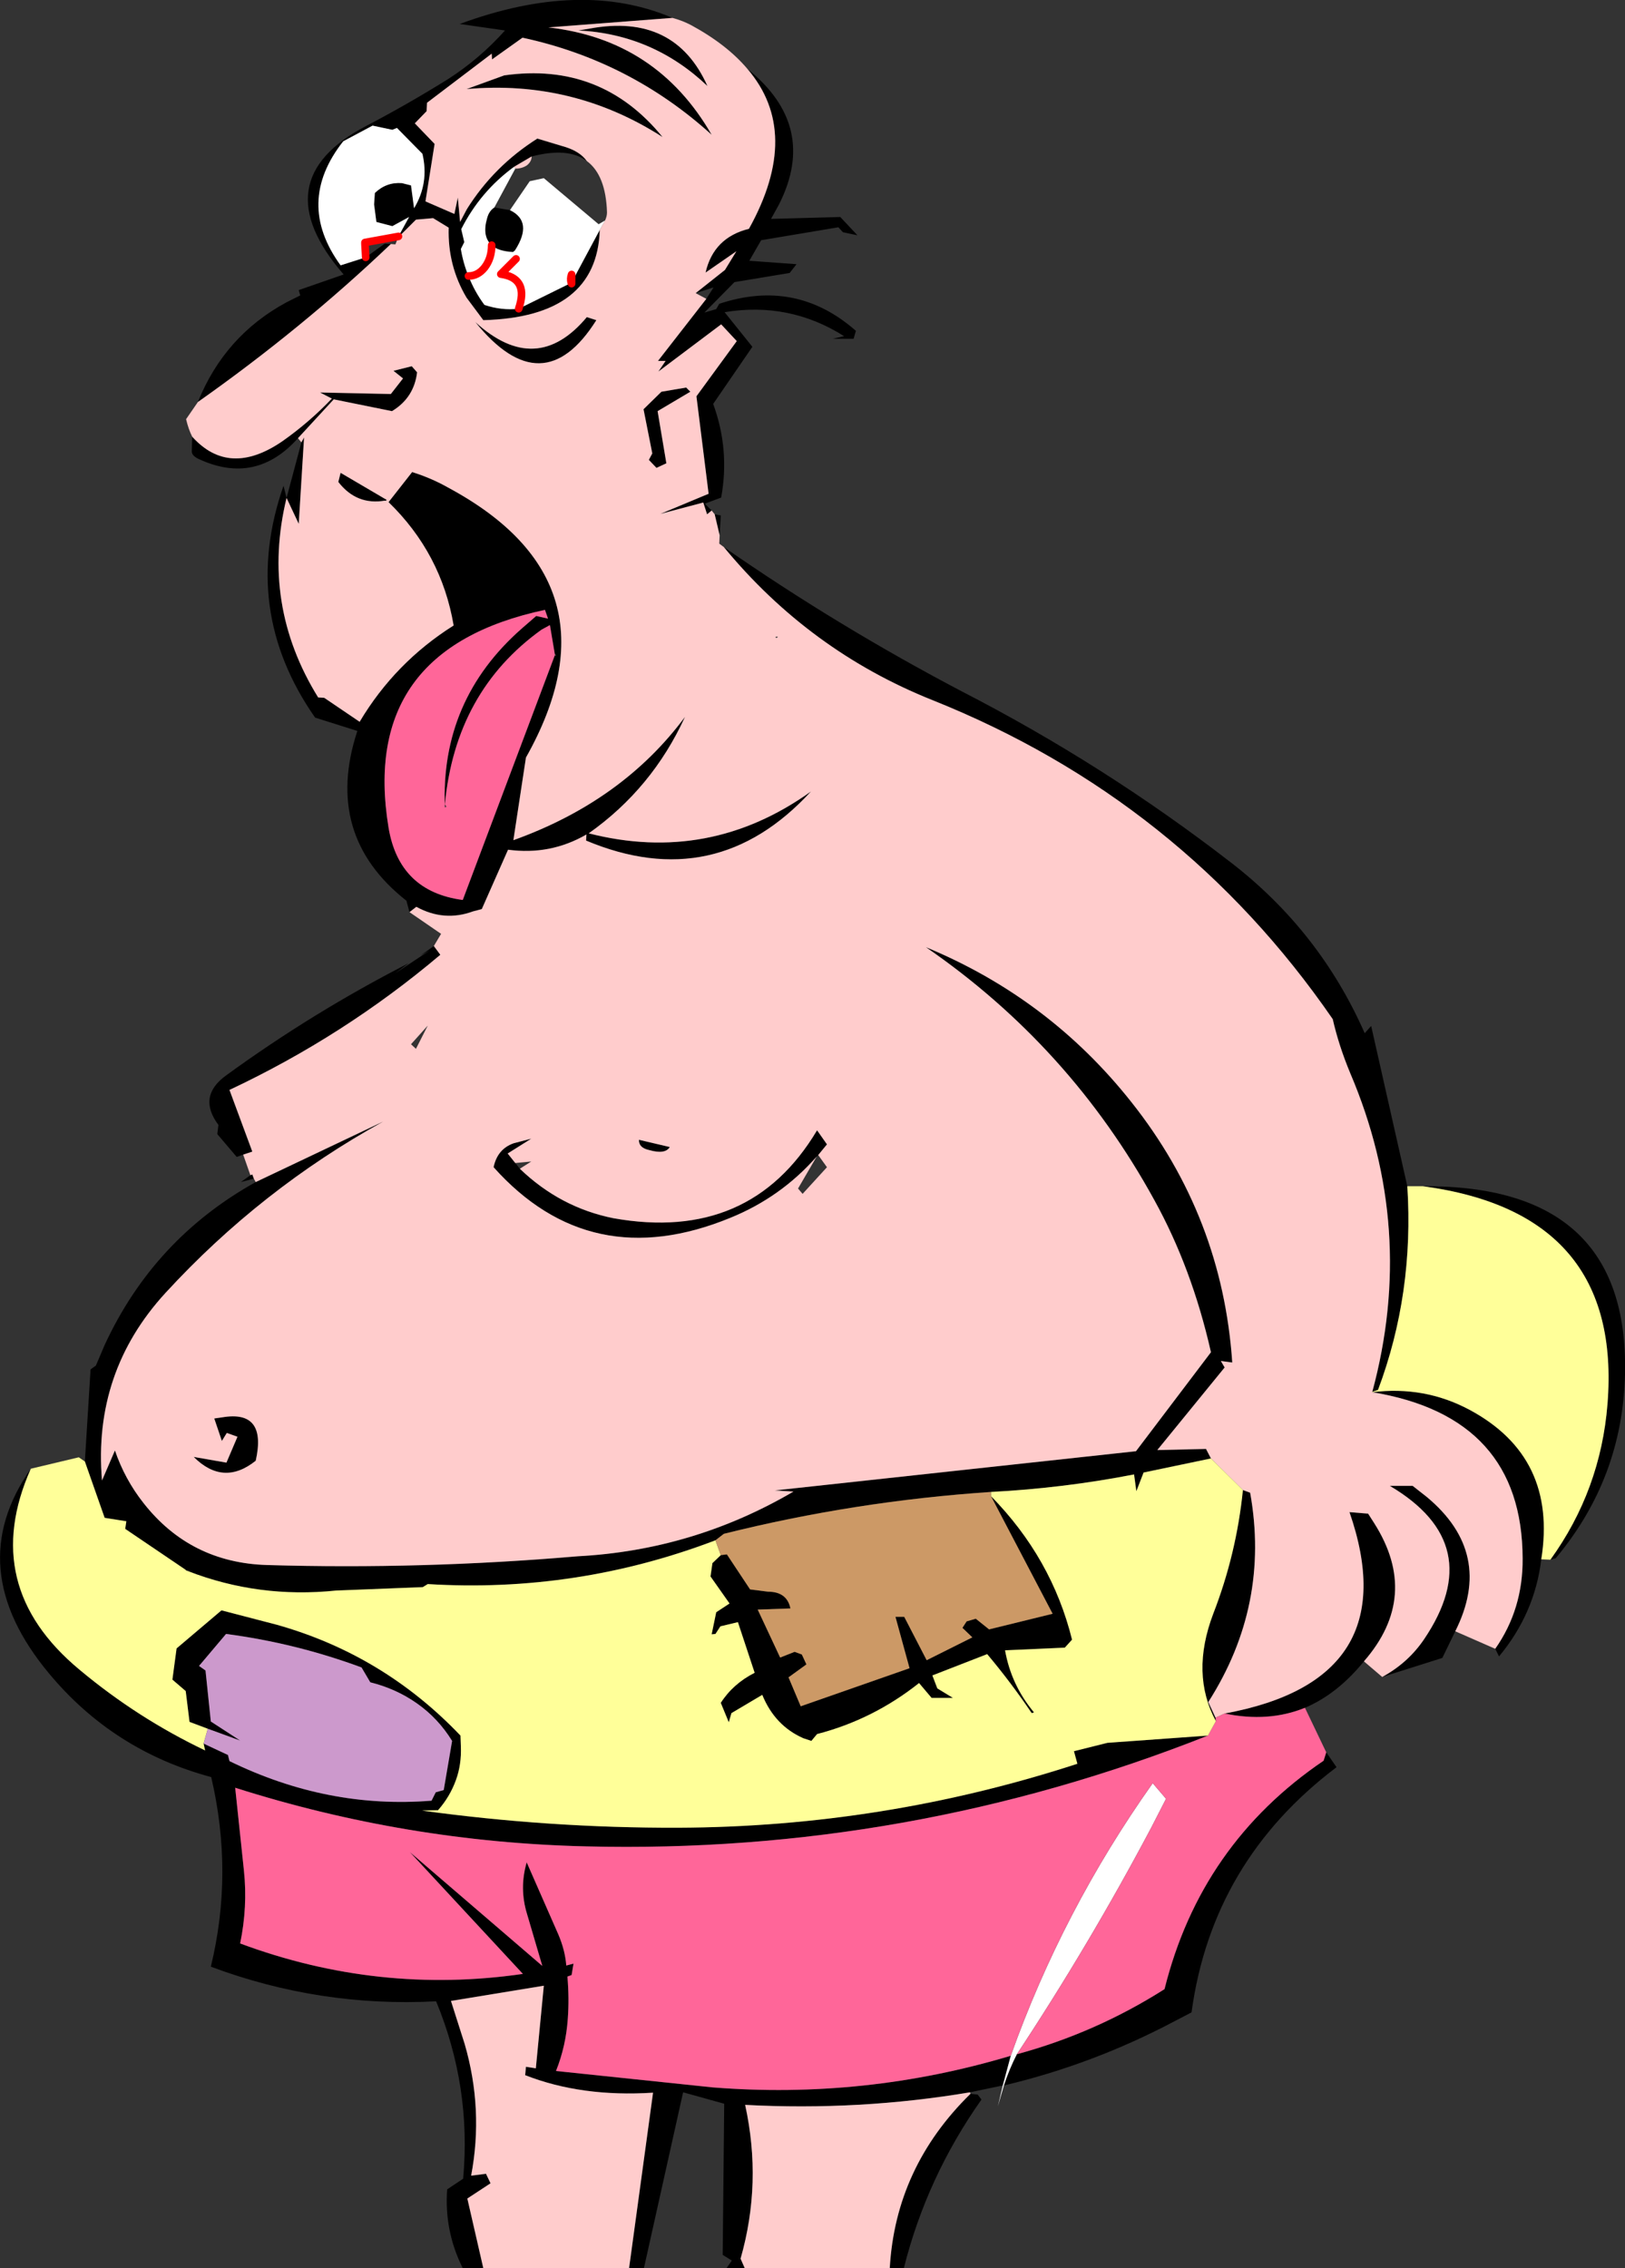 <?xml version="1.0" encoding="UTF-8" standalone="no"?>
<svg xmlns:xlink="http://www.w3.org/1999/xlink" height="297.9px" width="213.5px" xmlns="http://www.w3.org/2000/svg">
  <rect width="100%" height="100%" fill="#333333" stroke="none"/>
  <g transform="matrix(1.0, 0.0, 0.0, 1.0, 107.15, 152.4)">
    <path d="M-8.95 -143.35 Q0.4 -135.85 -4.8 -125.55 L-5.85 -123.65 3.25 -123.9 5.5 -121.5 3.6 -121.9 3.0 -122.55 -7.15 -120.85 -8.7 -118.15 -2.5 -117.7 -3.4 -116.55 -10.65 -115.35 -14.6 -111.35 -13.05 -111.8 -12.65 -112.5 Q-2.55 -115.85 5.3 -108.95 L5.0 -107.9 2.25 -107.9 3.75 -108.25 Q-3.45 -112.8 -11.95 -111.4 L-8.3 -106.85 -13.45 -99.35 Q-11.25 -93.35 -12.4 -87.05 L-14.55 -86.25 -13.65 -85.35 -14.25 -84.85 -14.75 -86.4 -20.4 -84.9 -14.05 -87.55 -15.65 -100.35 -10.35 -107.6 -12.4 -109.8 -20.65 -103.6 -19.7 -105.0 -20.7 -105.0 -14.35 -113.15 -13.4 -114.65 -15.75 -113.9 -11.9 -116.95 -10.4 -119.4 -14.45 -116.6 Q-13.4 -121.2 -8.75 -122.35 -1.75 -134.95 -8.95 -143.35 M-13.25 -84.85 L-12.45 -84.7 -12.6 -82.1 -13.25 -84.85 M-12.05 -80.55 Q3.0 -70.1 19.3 -61.55 38.05 -51.9 54.6 -39.1 66.25 -30.1 72.15 -16.7 L73.0 -17.65 77.75 3.4 Q78.65 17.5 73.9 30.15 L73.15 30.4 Q78.95 8.95 70.25 -11.45 68.75 -15.05 67.95 -18.55 48.1 -47.35 15.35 -60.45 -0.8 -66.9 -12.05 -80.55 M79.8 3.4 Q106.9 3.2 106.35 28.05 106.05 41.75 97.25 52.25 L96.55 52.45 Q103.15 43.3 104.05 32.0 106.05 6.9 79.8 3.4 M95.35 52.4 Q94.5 59.5 89.8 65.15 L89.3 64.15 Q92.95 58.95 92.9 52.3 92.85 33.7 73.15 30.45 80.0 29.6 85.9 32.75 97.5 38.95 95.35 52.4 M84.05 61.85 L82.35 65.35 74.45 67.85 Q77.85 66.0 79.95 62.9 88.4 50.4 75.45 42.75 L78.45 42.75 80.3 44.2 Q89.2 51.6 84.05 61.85 M72.05 65.8 Q68.55 70.1 64.3 71.9 59.5 73.85 53.75 72.65 77.8 68.25 70.15 46.2 L72.6 46.4 73.4 47.65 Q79.5 57.25 72.05 65.8 M67.1 77.75 L68.45 79.7 Q52.1 92.05 49.4 111.9 L47.1 113.1 Q36.4 118.75 24.75 121.5 25.45 119.35 26.45 117.4 36.8 114.6 45.85 108.85 50.6 89.8 66.75 78.85 L67.1 77.75 M24.6 121.5 L20.3 122.4 Q5.7 124.85 -9.25 124.05 -7.0 134.3 -9.85 144.25 L-9.3 145.5 -11.7 145.5 -11.0 144.5 -12.2 143.75 -12.0 123.9 -17.4 122.4 -22.55 145.5 -24.5 145.5 -21.35 122.45 Q-30.75 123.05 -38.15 120.15 L-38.05 119.05 -36.75 119.25 -35.7 108.4 -47.9 110.4 -46.1 116.05 Q-43.6 124.65 -45.25 133.35 L-43.3 133.1 -42.7 134.35 -45.75 136.35 -43.65 145.5 -46.35 145.5 Q-48.8 140.6 -48.4 135.15 L-46.3 133.75 Q-45.2 121.7 -49.85 110.45 -65.15 111.25 -79.45 105.9 -76.45 93.6 -79.4 81.0 -92.25 77.55 -100.7 67.4 -112.25 53.55 -103.1 40.5 -109.95 55.9 -96.7 66.9 -89.1 73.25 -80.2 77.5 L-80.4 76.6 -77.2 78.1 -77.0 78.9 Q-64.1 85.2 -50.45 84.1 L-49.9 83.0 -48.85 82.7 -47.75 76.25 Q-49.6 73.25 -52.4 71.3 -55.1 69.4 -58.5 68.55 L-59.65 66.6 Q-68.3 63.4 -77.45 62.2 L-81.0 66.4 -80.15 67.0 -79.45 73.7 -75.6 76.2 -79.85 74.65 -82.25 73.75 -82.75 69.7 -84.5 68.2 -83.95 64.1 -78.05 59.1 -70.75 61.0 Q-56.75 64.95 -46.65 75.55 L-46.6 76.95 Q-46.5 79.35 -47.25 81.4 -48.05 83.6 -49.6 85.35 L-51.7 85.4 Q-34.95 87.7 -18.05 87.65 8.9 87.55 34.4 79.25 L33.95 77.6 38.35 76.5 51.55 75.55 Q12.15 91.15 -30.15 90.1 -53.75 89.55 -76.25 82.4 L-75.1 93.3 Q-74.6 98.05 -75.6 102.85 -57.45 109.6 -38.45 106.85 L-53.3 90.85 -35.9 105.8 -37.9 99.0 Q-38.95 95.6 -37.95 92.2 L-33.8 101.65 Q-32.9 103.75 -32.75 105.75 L-31.8 105.5 -32.05 107.0 -32.6 107.2 Q-32.35 110.05 -32.55 112.75 -32.8 116.35 -34.1 119.6 L-13.55 121.75 Q6.45 123.35 25.65 117.6 L24.6 121.5 M20.35 122.6 L21.3 122.7 21.8 123.35 Q14.6 133.55 11.6 145.5 L9.75 145.5 Q10.5 132.25 20.35 122.6 M-96.0 39.55 L-95.25 27.45 -94.55 26.95 -93.4 24.25 Q-86.95 10.3 -73.55 2.85 L-56.8 -5.1 Q-72.9 3.8 -85.4 17.4 -94.95 27.8 -93.75 42.05 L-92.05 38.1 Q-90.75 41.9 -88.3 45.0 -82.15 52.85 -72.05 53.15 -51.65 53.75 -31.25 52.0 -16.05 51.2 -2.9 43.5 L-5.35 43.35 42.1 38.2 51.95 25.2 Q49.45 14.15 44.5 5.2 33.45 -14.95 14.5 -28.0 30.7 -21.3 41.5 -7.65 53.45 7.4 54.75 26.55 L53.25 26.35 53.75 27.2 44.9 38.05 51.3 37.9 51.95 39.15 43.1 41.0 42.15 43.45 41.85 41.25 Q32.6 43.05 23.05 43.55 5.15 44.75 -12.05 49.05 L-13.15 49.9 Q-31.4 56.85 -50.95 55.65 L-51.6 56.05 -63.0 56.5 Q-73.15 57.55 -82.45 53.95 L-81.8 53.95 -82.65 53.85 -90.7 48.4 -90.55 47.4 -93.4 46.95 -96.0 39.55 M-73.8 2.4 L-75.5 2.85 -74.25 1.95 -74.0 1.85 -73.8 2.4 M-75.2 -0.75 L-76.05 -0.45 -78.6 -3.45 -78.45 -4.65 Q-81.25 -8.4 -77.45 -11.15 -66.05 -19.45 -53.45 -25.9 L-55.25 -24.55 -50.65 -27.6 -51.9 -26.9 -50.15 -28.15 -49.3 -27.0 Q-61.9 -16.35 -77.0 -9.25 L-74.0 -1.15 -75.2 -0.75 M-53.35 -32.6 L-53.75 -34.1 Q-64.7 -42.7 -60.2 -56.4 L-65.75 -58.15 Q-75.6 -72.25 -69.9 -88.6 L-69.5 -87.0 -67.55 -94.3 -67.2 -94.95 -67.9 -83.6 -69.5 -87.0 Q-72.9 -73.0 -65.35 -60.8 L-64.55 -60.75 -59.9 -57.6 Q-55.25 -65.4 -47.55 -70.25 -49.15 -79.7 -56.1 -86.45 L-53.0 -90.4 Q-50.45 -89.6 -48.25 -88.35 -25.1 -75.9 -38.05 -52.9 L-39.7 -42.05 Q-25.35 -47.2 -17.15 -58.25 -21.45 -48.85 -29.8 -42.95 -13.95 -38.9 -0.6 -48.45 -13.1 -34.85 -30.15 -42.0 L-30.1 -42.8 Q-34.85 -40.05 -40.4 -40.8 L-43.85 -33.0 -45.0 -32.7 Q-48.8 -31.3 -52.45 -33.3 L-53.35 -32.6 M-68.0 -94.85 Q-73.5 -88.7 -80.9 -92.05 -81.95 -92.5 -81.95 -93.1 L-81.9 -95.05 Q-77.05 -89.65 -70.05 -94.45 -66.5 -96.95 -63.55 -100.05 L-65.1 -100.85 -55.8 -100.65 -54.2 -102.7 -55.45 -103.7 -53.05 -104.3 -52.35 -103.5 Q-52.75 -100.15 -55.65 -98.4 L-63.3 -99.95 -68.0 -94.85 M-81.15 -99.6 Q-77.65 -108.3 -69.5 -112.7 L-67.7 -113.6 -67.9 -114.3 -62.0 -116.35 Q-72.7 -128.7 -59.05 -135.85 -53.6 -138.7 -48.3 -142.0 -44.1 -144.7 -40.8 -148.4 L-46.75 -149.25 Q-30.75 -155.15 -18.8 -150.05 L-35.1 -148.8 Q-20.85 -147.2 -13.65 -134.7 -24.35 -144.4 -38.5 -147.45 L-42.5 -144.6 -42.55 -145.35 -51.05 -138.9 -51.1 -137.8 -52.65 -136.2 -50.05 -133.5 -51.25 -125.95 -47.45 -124.3 -47.0 -126.45 -46.7 -123.25 -45.8 -124.95 Q-42.25 -130.6 -36.55 -134.2 L-32.9 -133.1 Q-30.95 -132.5 -30.05 -131.25 -32.5 -133.1 -37.3 -131.85 L-39.6 -130.5 Q-44.05 -127.25 -46.55 -122.3 L-46.15 -120.6 -46.6 -119.7 Q-46.3 -117.85 -45.6 -116.15 -44.8 -114.1 -43.5 -112.35 -41.25 -111.6 -39.0 -111.85 L-32.1 -115.25 -32.05 -115.3 -28.35 -122.2 Q-28.7 -110.75 -43.65 -110.35 L-45.85 -113.3 Q-48.35 -117.5 -48.2 -122.5 L-50.25 -123.75 -52.5 -123.55 -54.85 -121.2 -54.8 -121.35 -53.4 -123.9 -55.6 -122.7 -57.7 -123.25 -58.0 -125.55 -57.9 -127.05 Q-56.4 -128.5 -54.35 -128.35 L-53.15 -128.05 -52.75 -125.05 Q-50.75 -128.35 -51.65 -132.2 L-55.0 -135.6 -55.6 -135.35 -58.2 -135.9 -62.05 -133.85 Q-68.4 -125.8 -62.4 -117.55 L-59.1 -118.6 -56.6 -120.4 -55.8 -120.35 Q-67.45 -109.25 -81.15 -99.6 M0.35 -0.7 L0.15 -0.5 Q-4.55 4.85 -11.2 7.55 -29.6 15.1 -42.3 0.9 -41.8 -1.5 -39.65 -2.25 L-37.35 -2.85 -40.45 -0.9 -39.45 0.35 -38.85 1.1 Q-33.55 6.2 -26.55 7.6 -8.6 10.8 0.2 -3.95 L1.5 -2.1 0.35 -0.7 M-45.85 -140.7 L-40.9 -142.5 Q-28.15 -144.3 -20.1 -134.4 -31.85 -141.95 -45.85 -140.7 M-40.15 -124.8 Q-37.05 -123.3 -39.5 -119.5 L-39.75 -119.3 Q-41.7 -119.4 -42.55 -120.2 -43.85 -121.35 -43.15 -123.75 -42.9 -124.7 -42.2 -125.15 L-40.15 -124.8 M-59.2 -120.35 L-59.35 -120.5 -59.2 -120.55 -59.2 -120.35 -59.2 -120.55 -58.75 -120.5 -59.2 -120.35 M-32.1 -115.25 L-32.05 -115.15 -32.05 -115.3 -32.05 -115.15 -32.1 -115.25 M-30.05 -110.75 L-28.8 -110.35 Q-35.85 -99.15 -44.7 -110.1 -36.7 -102.8 -30.05 -110.75 M-16.45 -100.95 L-20.75 -98.4 -19.6 -91.55 -20.9 -90.95 -21.9 -92.0 -21.45 -92.85 -22.6 -98.65 -20.25 -100.95 -17.0 -101.5 -16.45 -100.95 M-14.2 -141.1 Q-21.35 -147.9 -31.15 -148.4 L-29.65 -148.65 Q-18.5 -150.7 -14.2 -141.1 M-34.25 -66.35 L-34.1 -66.3 -34.25 -66.45 -34.9 -70.3 -36.0 -69.7 Q-47.3 -61.6 -48.7 -46.75 L-48.7 -46.35 Q-49.3 -60.45 -38.6 -69.85 L-36.7 -71.5 -35.15 -71.15 -35.55 -72.3 Q-59.95 -67.1 -56.1 -43.7 -54.7 -35.3 -46.35 -34.2 L-34.25 -66.35 M-56.35 -86.75 Q-56.45 -86.55 -56.55 -86.65 -60.3 -86.0 -62.7 -89.1 L-62.4 -90.3 -56.35 -86.75 M-23.2 -2.7 L-19.15 -1.75 Q-19.75 -0.75 -21.85 -1.35 -23.25 -1.65 -23.2 -2.7 M-73.55 39.45 Q-77.8 42.85 -81.7 38.95 L-77.4 39.7 -75.95 36.3 -77.35 35.8 -78.0 36.85 -79.0 33.9 -77.95 33.75 Q-72.05 32.75 -73.55 39.45 M56.15 43.3 L57.1 43.65 Q59.75 58.4 51.6 71.15 L52.55 73.2 52.6 73.65 Q49.25 67.45 52.25 59.55 55.3 51.7 56.15 43.3 M-12.45 51.85 L-11.65 51.75 -8.6 56.35 -6.25 56.65 Q-3.75 56.65 -3.3 58.85 L-7.6 59.0 -4.65 65.3 -2.75 64.55 -1.8 64.9 -1.2 66.2 -3.55 67.9 -1.95 71.7 12.35 66.7 10.5 59.95 11.65 59.95 14.6 65.65 20.6 62.65 19.3 61.4 19.85 60.55 21.05 60.2 22.8 61.6 31.15 59.55 23.05 44.1 Q31.05 52.25 33.7 62.95 L32.75 64.0 24.9 64.35 Q25.7 68.9 28.7 72.5 L28.4 72.6 Q25.7 68.6 22.55 64.85 L15.35 67.65 16.0 69.35 18.05 70.6 15.25 70.6 13.6 68.65 Q7.55 73.45 0.2 75.35 L-0.55 76.25 -1.6 75.9 Q-5.35 74.25 -7.0 70.2 L-11.05 72.6 -11.4 73.8 -12.45 71.25 Q-10.85 68.75 -8.0 67.3 L-10.2 60.65 -12.5 61.2 -13.15 62.2 -13.65 62.25 -13.05 59.35 -11.3 58.2 -13.8 54.65 -13.55 52.9 -12.45 51.85" fill="#000000" fill-rule="evenodd" stroke="none"/>
    <path d="M-13.65 -85.35 L-13.25 -84.85 -12.6 -82.1 -12.65 -81.0 -12.05 -80.55 Q-0.8 -66.9 15.35 -60.45 48.1 -47.35 67.95 -18.55 68.75 -15.05 70.25 -11.45 78.95 8.95 73.15 30.4 L73.15 30.45 Q92.85 33.7 92.9 52.3 92.95 58.95 89.3 64.15 L84.05 61.85 Q89.2 51.6 80.3 44.2 L78.45 42.75 75.45 42.75 Q88.4 50.4 79.95 62.9 77.85 66.0 74.45 67.85 L72.05 65.8 Q79.5 57.25 73.4 47.65 L72.6 46.4 70.15 46.2 Q77.8 68.25 53.75 72.65 L52.55 73.2 51.6 71.15 Q59.75 58.4 57.1 43.65 L56.15 43.3 51.95 39.15 51.3 37.9 44.9 38.05 53.75 27.2 53.25 26.35 54.75 26.55 Q53.45 7.4 41.5 -7.65 30.7 -21.3 14.5 -28.0 33.45 -14.95 44.5 5.2 49.45 14.15 51.95 25.2 L42.1 38.2 -5.35 43.35 -2.9 43.5 Q-16.05 51.2 -31.25 52.0 -51.65 53.75 -72.05 53.15 -82.15 52.85 -88.3 45.0 -90.75 41.9 -92.05 38.1 L-93.75 42.05 Q-94.95 27.8 -85.4 17.4 -72.9 3.8 -56.8 -5.1 L-73.55 2.85 -73.8 2.4 -74.0 1.85 -74.25 1.95 -75.2 -0.75 -74.0 -1.15 -77.0 -9.25 Q-61.9 -16.35 -49.3 -27.0 L-50.15 -28.15 -49.2 -29.75 -53.35 -32.6 -52.45 -33.3 Q-48.8 -31.3 -45.0 -32.7 L-43.85 -33.0 -40.4 -40.8 Q-34.85 -40.05 -30.1 -42.8 L-30.15 -42.0 Q-13.1 -34.85 -0.6 -48.45 -13.95 -38.9 -29.8 -42.95 -21.45 -48.85 -17.15 -58.25 -25.35 -47.2 -39.7 -42.05 L-38.05 -52.9 Q-25.1 -75.9 -48.25 -88.35 -50.45 -89.6 -53.0 -90.4 L-56.1 -86.45 Q-49.15 -79.7 -47.55 -70.25 -55.25 -65.4 -59.9 -57.6 L-64.55 -60.75 -65.35 -60.8 Q-72.9 -73.0 -69.5 -87.0 L-67.9 -83.6 -67.2 -94.95 -67.55 -94.3 -68.0 -94.85 -63.3 -99.95 -55.65 -98.4 Q-52.75 -100.15 -52.35 -103.5 L-53.05 -104.3 -55.45 -103.7 -54.2 -102.7 -55.8 -100.65 -65.1 -100.85 -63.55 -100.05 Q-66.5 -96.95 -70.05 -94.45 -77.05 -89.65 -81.9 -95.05 -82.4 -96.05 -82.7 -97.35 L-81.15 -99.6 Q-67.45 -109.25 -55.8 -120.35 L-55.2 -120.3 -54.85 -121.2 -52.5 -123.55 -50.25 -123.75 -48.2 -122.5 Q-48.35 -117.5 -45.85 -113.3 L-43.65 -110.35 Q-28.7 -110.75 -28.35 -122.2 L-27.65 -123.45 Q-27.4 -124.0 -27.4 -124.5 -27.55 -129.4 -30.05 -131.25 -30.95 -132.5 -32.9 -133.1 L-36.55 -134.2 Q-42.25 -130.6 -45.8 -124.95 L-46.7 -123.25 -47.0 -126.45 -47.45 -124.3 -51.25 -125.95 -50.05 -133.5 -52.65 -136.2 -51.1 -137.8 -51.05 -138.9 -42.55 -145.35 -42.5 -144.6 -38.5 -147.45 Q-24.35 -144.4 -13.65 -134.7 -20.85 -147.2 -35.1 -148.8 L-18.8 -150.05 Q-17.5 -149.7 -16.35 -149.1 -11.65 -146.55 -8.95 -143.35 -1.75 -134.95 -8.75 -122.35 -13.4 -121.2 -14.45 -116.6 L-10.4 -119.4 -11.9 -116.95 -15.75 -113.9 -14.35 -113.15 -20.7 -105.0 -19.7 -105.0 -20.65 -103.6 -12.4 -109.8 -10.35 -107.6 -15.65 -100.35 -14.05 -87.55 -20.4 -84.9 -14.75 -86.4 -14.25 -84.85 -13.65 -85.35 M20.3 122.4 L20.35 122.6 Q10.5 132.25 9.75 145.5 L-9.3 145.5 -9.85 144.25 Q-7.0 134.3 -9.25 124.05 5.7 124.85 20.3 122.4 M-24.5 145.5 L-43.65 145.5 -45.75 136.35 -42.7 134.35 -43.3 133.1 -45.25 133.35 Q-43.6 124.65 -46.1 116.05 L-47.9 110.4 -35.7 108.4 -36.75 119.25 -38.05 119.05 -38.15 120.15 Q-30.75 123.05 -21.35 122.45 L-24.5 145.5 M0.35 -0.7 L1.5 -2.1 0.2 -3.95 Q-8.6 10.8 -26.55 7.6 -33.55 6.2 -38.85 1.1 L-37.35 0.15 -39.45 0.35 -40.45 -0.9 -37.35 -2.85 -39.65 -2.25 Q-41.8 -1.5 -42.3 0.9 -29.6 15.1 -11.2 7.55 -4.55 4.85 0.15 -0.5 L-2.3 3.7 -1.7 4.4 1.5 0.9 0.35 -0.7 M-45.85 -140.7 Q-31.85 -141.95 -20.1 -134.4 -28.15 -144.3 -40.9 -142.5 L-45.85 -140.7 M-39.45 -130.25 L-39.6 -130.5 -37.3 -131.85 Q-37.3 -131.2 -37.9 -130.7 -38.55 -130.25 -39.45 -130.25 M-30.05 -110.75 Q-36.7 -102.8 -44.7 -110.1 -35.85 -99.15 -28.8 -110.35 L-30.05 -110.75 M-16.45 -100.95 L-17.0 -101.5 -20.25 -100.95 -22.6 -98.65 -21.45 -92.85 -21.9 -92.0 -20.9 -90.95 -19.6 -91.55 -20.75 -98.4 -16.45 -100.95 M-14.2 -141.1 Q-18.5 -150.7 -29.65 -148.65 L-31.15 -148.4 Q-21.35 -147.9 -14.2 -141.1 M-34.25 -66.45 L-34.1 -66.3 -34.25 -66.35 -34.25 -66.45 M-4.95 -68.8 Q-5.5 -68.75 -5.1 -68.6 L-4.95 -68.8 M-56.35 -86.75 L-62.4 -90.3 -62.7 -89.1 Q-60.3 -86.0 -56.55 -86.65 -56.45 -86.55 -56.35 -86.75 M-52.5 -14.65 L-50.95 -17.7 -53.15 -15.25 -52.5 -14.65 M-23.2 -2.7 Q-23.25 -1.65 -21.85 -1.35 -19.75 -0.75 -19.15 -1.75 L-23.2 -2.7 M-73.55 39.45 Q-72.05 32.75 -77.95 33.75 L-79.0 33.9 -78.0 36.85 -77.35 35.8 -75.95 36.3 -77.4 39.7 -81.7 38.95 Q-77.8 42.85 -73.55 39.45" fill="#ffcccc" fill-rule="evenodd" stroke="none"/>
    <path d="M24.75 121.5 L23.95 124.25 24.6 121.5 25.65 117.6 Q32.45 98.5 44.3 81.8 L46.05 83.85 44.1 87.65 Q36.0 102.95 26.45 117.4 25.45 119.35 24.75 121.5 M-27.65 -123.45 L-28.35 -122.2 -32.05 -115.3 -32.1 -115.25 -39.0 -111.85 Q-41.25 -111.6 -43.5 -112.35 -44.8 -114.1 -45.6 -116.15 -46.3 -117.85 -46.6 -119.7 L-46.15 -120.6 -46.55 -122.3 Q-44.05 -127.25 -39.6 -130.5 L-39.45 -130.25 -42.2 -125.15 Q-42.9 -124.7 -43.15 -123.75 -43.85 -121.35 -42.55 -120.2 -41.7 -119.4 -39.75 -119.3 L-39.5 -119.5 Q-37.05 -123.3 -40.15 -124.8 L-37.55 -128.6 -35.7 -129.0 -28.5 -122.95 -27.65 -123.45 M-59.1 -118.6 L-62.4 -117.55 Q-68.4 -125.8 -62.05 -133.85 L-58.2 -135.9 -55.6 -135.35 -55.0 -135.6 -51.65 -132.2 Q-50.75 -128.35 -52.75 -125.05 L-53.15 -128.05 -54.35 -128.35 Q-56.4 -128.5 -57.9 -127.05 L-58.0 -125.55 -57.7 -123.25 -55.6 -122.7 -53.4 -123.9 -54.8 -121.35 -59.2 -120.55 -59.35 -120.5 -59.2 -120.35 -59.1 -118.6 M-42.55 -120.2 Q-42.55 -118.5 -43.45 -117.3 -44.35 -116.15 -45.6 -116.15 -44.35 -116.15 -43.45 -117.3 -42.55 -118.5 -42.55 -120.2 M-32.1 -115.25 Q-32.25 -115.8 -32.05 -116.35 L-32.05 -115.3 -32.05 -116.35 Q-32.25 -115.8 -32.1 -115.25 M-39.35 -118.4 L-41.35 -116.4 Q-37.85 -115.9 -38.85 -112.35 L-39.0 -111.85 -38.85 -112.35 Q-37.85 -115.9 -41.35 -116.4 L-39.35 -118.4" fill="#ffffff" fill-rule="evenodd" stroke="none"/>
    <path d="M64.3 71.9 L67.1 77.75 66.75 78.85 Q50.6 89.8 45.85 108.85 36.8 114.6 26.45 117.4 36.0 102.95 44.1 87.65 L46.05 83.85 44.3 81.8 Q32.45 98.5 25.65 117.6 6.45 123.35 -13.55 121.75 L-34.1 119.6 Q-32.8 116.35 -32.55 112.75 -32.35 110.05 -32.6 107.2 L-32.05 107.0 -31.8 105.5 -32.75 105.75 Q-32.9 103.75 -33.8 101.65 L-37.95 92.2 Q-38.95 95.6 -37.9 99.0 L-35.9 105.8 -53.3 90.85 -38.45 106.85 Q-57.45 109.6 -75.6 102.85 -74.6 98.05 -75.1 93.3 L-76.25 82.4 Q-53.75 89.55 -30.15 90.1 12.15 91.15 51.55 75.55 L52.6 73.65 52.55 73.2 53.75 72.65 Q59.5 73.85 64.3 71.9 M-34.25 -66.45 L-34.25 -66.35 -46.35 -34.2 Q-54.7 -35.3 -56.1 -43.7 -59.95 -67.1 -35.55 -72.3 L-35.15 -71.15 -36.7 -71.5 -38.6 -69.85 Q-49.3 -60.45 -48.7 -46.35 L-48.5 -46.45 -48.7 -46.75 Q-47.3 -61.6 -36.0 -69.7 L-34.9 -70.3 -34.25 -66.45" fill="#ff6699" fill-rule="evenodd" stroke="none"/>
    <path d="M77.75 3.4 L79.8 3.4 Q106.05 6.9 104.05 32.0 103.15 43.3 96.55 52.45 L95.35 52.4 Q97.5 38.95 85.9 32.75 80.0 29.6 73.15 30.45 L73.15 30.4 73.9 30.15 Q78.65 17.5 77.75 3.4 M-103.1 40.5 L-96.8 39.0 -96.0 39.55 -93.4 46.95 -90.55 47.4 -90.7 48.4 -82.65 53.85 -82.9 53.8 -82.45 53.95 Q-73.15 57.55 -63.0 56.5 L-51.6 56.05 -50.95 55.65 Q-31.4 56.85 -13.15 49.9 L-12.45 51.85 -13.55 52.9 -13.8 54.65 -11.3 58.2 -13.05 59.35 -13.65 62.25 -13.15 62.2 -12.5 61.2 -10.2 60.65 -8.0 67.3 Q-10.85 68.75 -12.45 71.25 L-11.4 73.8 -11.05 72.6 -7.0 70.2 Q-5.35 74.25 -1.6 75.9 L-0.55 76.25 0.2 75.35 Q7.55 73.45 13.6 68.65 L15.25 70.6 18.05 70.6 16.0 69.35 15.35 67.65 22.55 64.85 Q25.7 68.6 28.4 72.6 L28.7 72.5 Q25.7 68.9 24.9 64.35 L32.75 64.0 33.7 62.95 Q31.05 52.25 23.05 44.1 L23.05 43.55 Q32.6 43.05 41.85 41.25 L42.15 43.45 43.1 41.0 51.95 39.15 56.15 43.3 Q55.3 51.7 52.25 59.55 49.25 67.45 52.6 73.65 L51.55 75.55 38.35 76.5 33.95 77.6 34.4 79.25 Q8.9 87.55 -18.05 87.65 -34.95 87.7 -51.7 85.4 L-49.6 85.35 Q-48.05 83.6 -47.25 81.4 -46.5 79.35 -46.6 76.95 L-46.65 75.55 Q-56.75 64.95 -70.75 61.0 L-78.05 59.1 -83.95 64.1 -84.5 68.2 -82.75 69.7 -82.25 73.75 -79.85 74.65 -80.4 76.6 -80.2 77.5 Q-89.1 73.25 -96.7 66.9 -109.95 55.9 -103.1 40.5" fill="#ffff99" fill-rule="evenodd" stroke="none"/>
    <path d="M-79.85 74.65 L-75.6 76.2 -79.45 73.7 -80.15 67.0 -81.0 66.4 -77.45 62.2 Q-68.3 63.4 -59.65 66.6 L-58.5 68.55 Q-55.1 69.4 -52.4 71.3 -49.6 73.25 -47.75 76.25 L-48.85 82.7 -49.9 83.0 -50.45 84.1 Q-64.1 85.2 -77.0 78.9 L-77.2 78.1 -80.4 76.6 -79.85 74.65" fill="#cc99cc" fill-rule="evenodd" stroke="none"/>
    <path d="M-13.15 49.9 L-12.05 49.05 Q5.15 44.75 23.05 43.55 L23.05 44.1 31.15 59.55 22.8 61.6 21.05 60.2 19.85 60.55 19.3 61.4 20.6 62.65 14.6 65.65 11.65 59.95 10.5 59.95 12.35 66.7 -1.95 71.7 -3.55 67.9 -1.2 66.2 -1.8 64.9 -2.75 64.55 -4.65 65.3 -7.6 59.0 -3.3 58.85 Q-3.75 56.65 -6.25 56.65 L-8.6 56.35 -11.65 51.75 -12.45 51.85 -13.15 49.9" fill="#cc9966" fill-rule="evenodd" stroke="none"/>
    <path d="M-45.6 -116.15 Q-44.35 -116.15 -43.45 -117.3 -42.55 -118.5 -42.55 -120.2 M-59.2 -120.35 L-59.2 -120.55 -54.8 -121.35 M-59.2 -120.35 L-59.1 -118.6 M-32.05 -115.3 L-32.05 -116.35 Q-32.25 -115.8 -32.1 -115.25 L-32.05 -115.15 -32.05 -115.3 M-39.0 -111.85 L-38.85 -112.35 Q-37.85 -115.9 -41.35 -116.4 L-39.35 -118.4" fill="none" stroke="#ff0000" stroke-linecap="round" stroke-linejoin="round" stroke-width="1.0"/>
  </g>
</svg>
